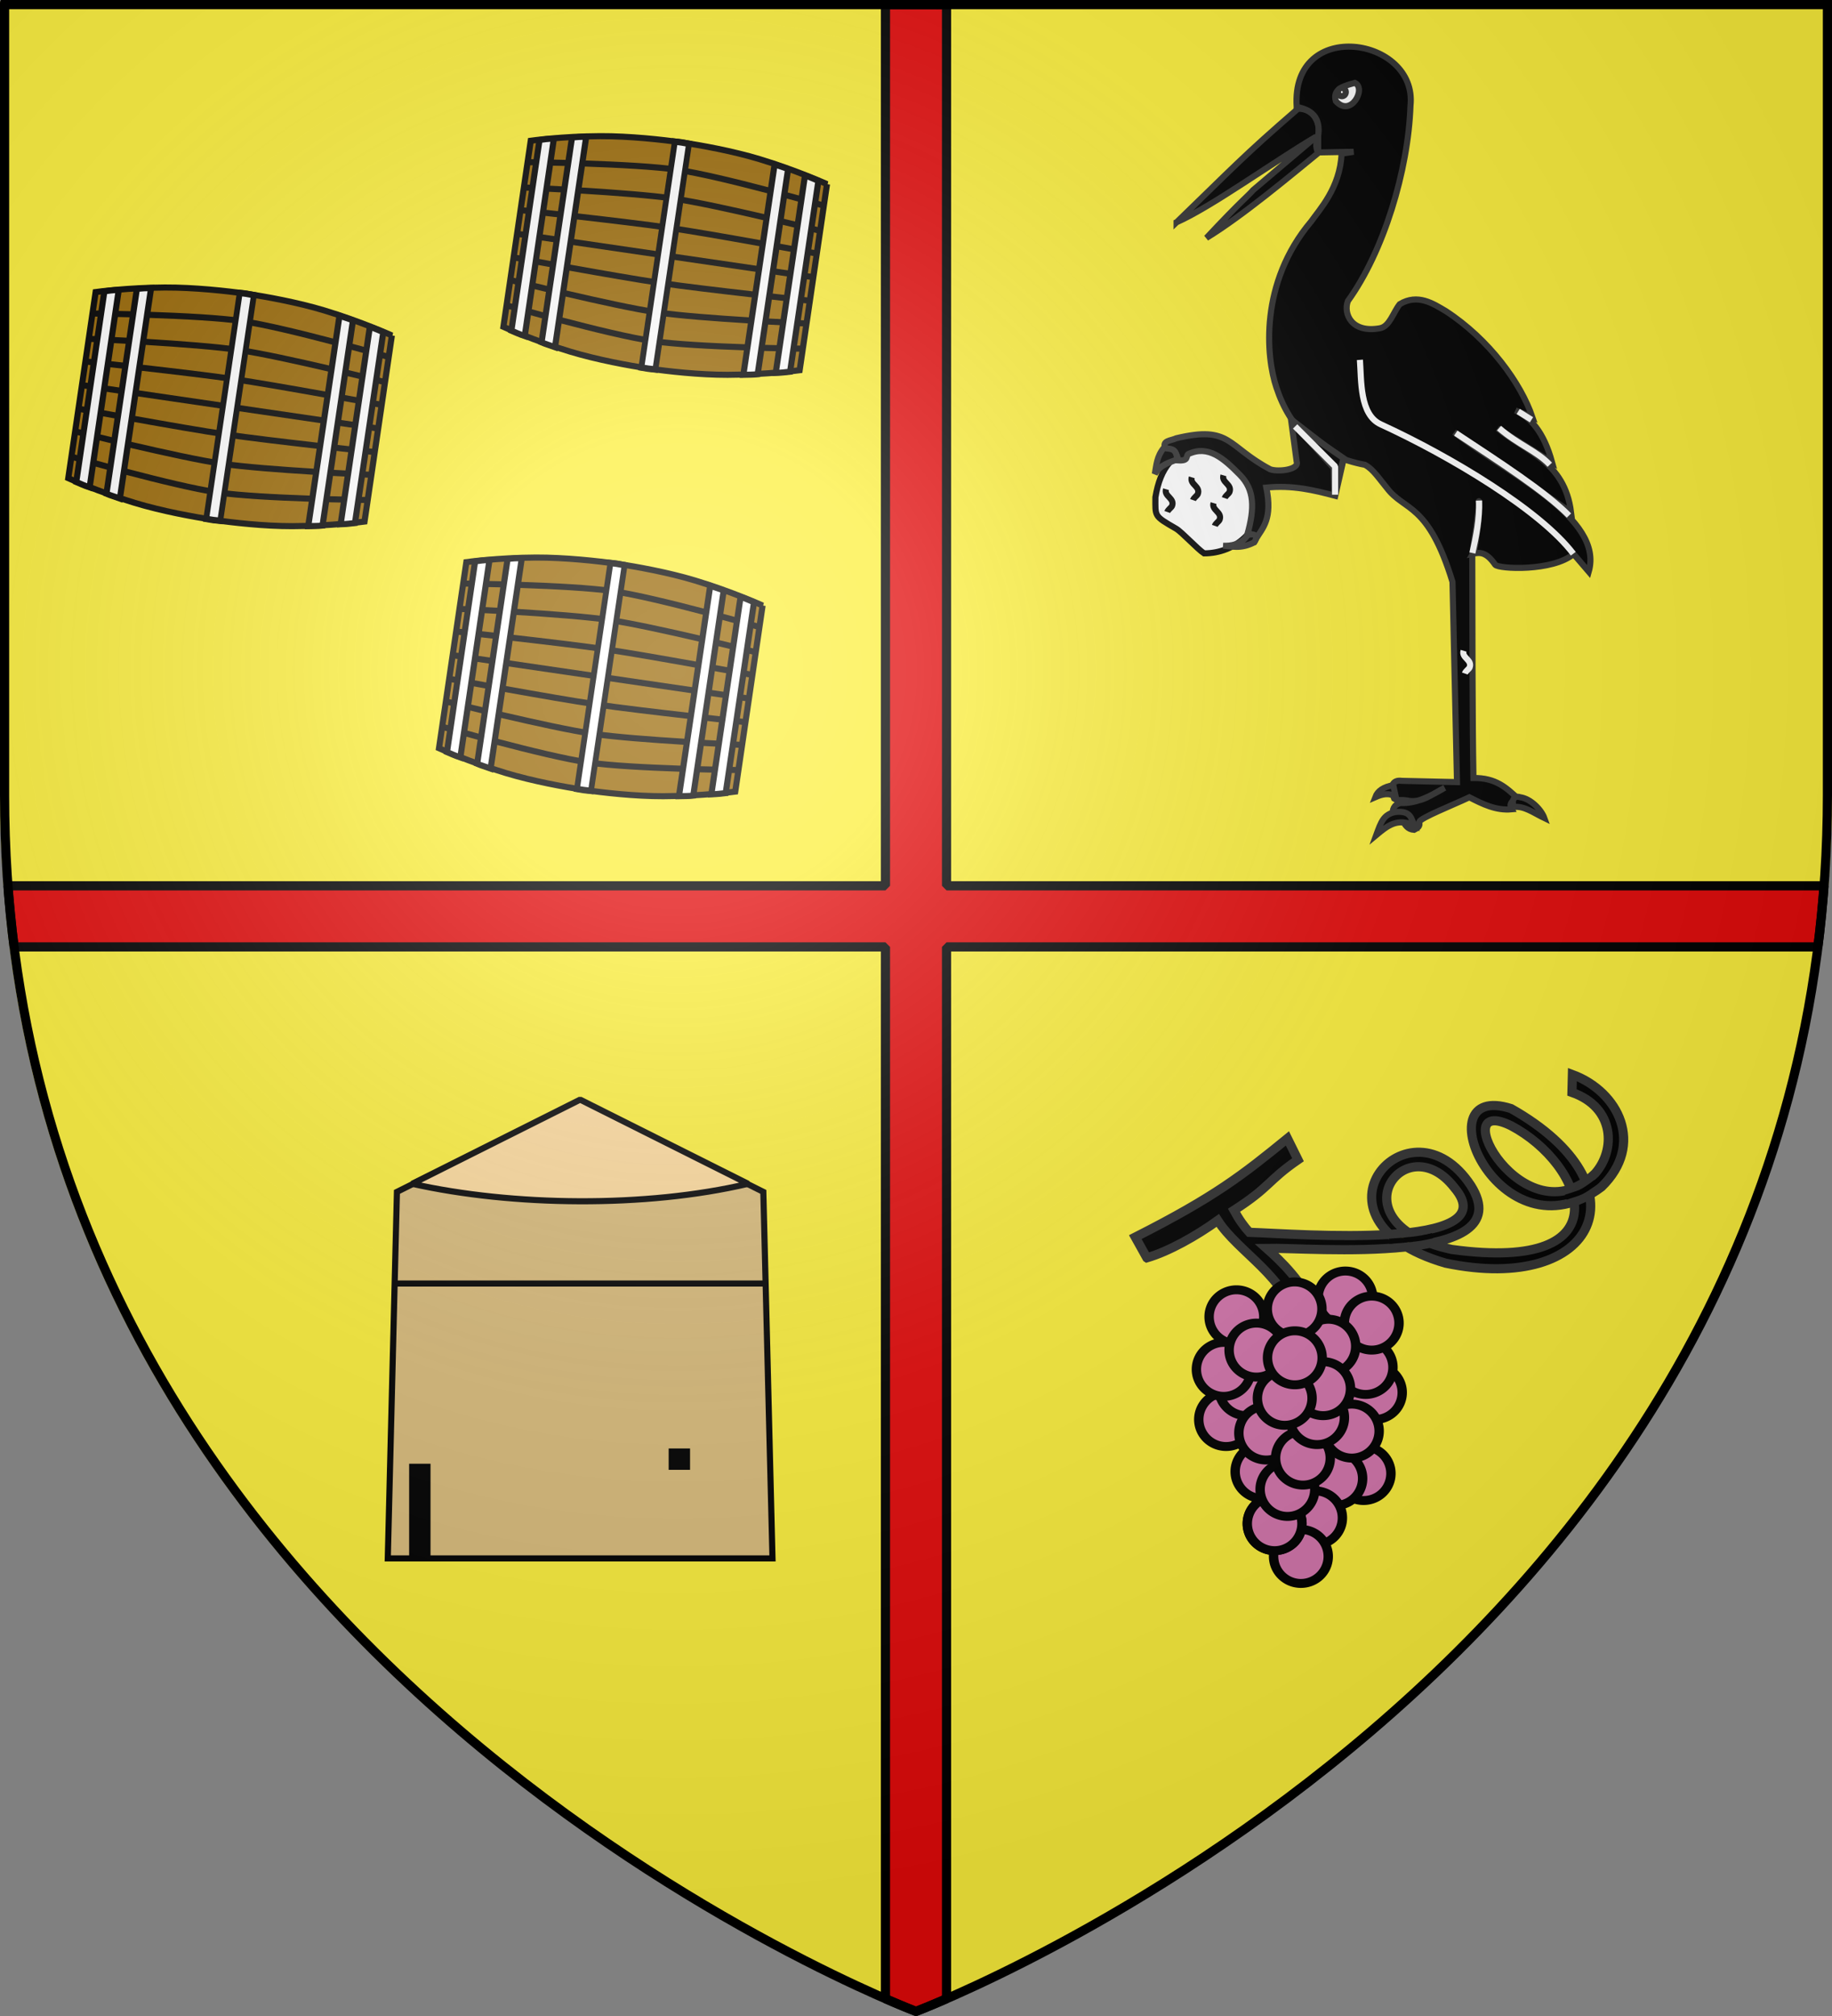 <?xml version="1.0" encoding="UTF-8" standalone="no"?>
<!-- Created with Inkscape (http://www.inkscape.org/) -->

<svg
   xmlns:dc="http://purl.org/dc/elements/1.1/"
   xmlns:cc="http://creativecommons.org/ns#"
   xmlns:rdf="http://www.w3.org/1999/02/22-rdf-syntax-ns#"
   xmlns:svg="http://www.w3.org/2000/svg"
   xmlns="http://www.w3.org/2000/svg"
   xmlns:xlink="http://www.w3.org/1999/xlink"
   xmlns:sodipodi="http://sodipodi.sourceforge.net/DTD/sodipodi-0.dtd"
   xmlns:inkscape="http://www.inkscape.org/namespaces/inkscape"
   width="600"
   height="660"
   id="svg5406"
   version="1.1"
   inkscape:version="0.48.1 "
   sodipodi:docname="Blason ville fr Saint-Paul (Gironde).svg">
  <rect width="100%" height="100%" fill="#808080" stroke="none"/>
  <defs
     id="defs5408">
    <linearGradient
       id="linearGradient2893">
      <stop
         style="stop-color: white; stop-opacity: 0.314;"
         offset="0"
         id="stop2895" />
      <stop
         id="stop2897"
         offset="0.19"
         style="stop-color: white; stop-opacity: 0.251;" />
      <stop
         style="stop-color: rgb(107, 107, 107); stop-opacity: 0.125;"
         offset="0.6"
         id="stop2901" />
      <stop
         style="stop-color: black; stop-opacity: 0.125;"
         offset="1"
         id="stop2899" />
    </linearGradient>
    <radialGradient
       r="300"
       fy="226.331"
       fx="221.445"
       cy="226.331"
       cx="221.445"
       gradientTransform="matrix(1.353,0,0,1.349,-77.629,306.615)"
       gradientUnits="userSpaceOnUse"
       id="radialGradient5461"
       xlink:href="#linearGradient2893"
       inkscape:collect="always" />
  </defs>
  <sodipodi:namedview
     id="base"
     pagecolor="#ffffff"
     bordercolor="#666666"
     borderopacity="1.0"
     inkscape:pageopacity="0.0"
     inkscape:pageshadow="2"
     inkscape:zoom="1.2969697"
     inkscape:cx="300"
     inkscape:cy="330"
     inkscape:document-units="px"
     inkscape:current-layer="layer2"
     showgrid="false"
     fit-margin-top="0"
     fit-margin-left="0"
     fit-margin-right="0"
     fit-margin-bottom="0"
     inkscape:window-width="1920"
     inkscape:window-height="1058"
     inkscape:window-x="-8"
     inkscape:window-y="-8"
     inkscape:window-maximized="1"
     showguides="true"
     inkscape:guide-bbox="true">
    <inkscape:grid
       type="xygrid"
       id="grid3008" />
  </sodipodi:namedview>
  <g
     inkscape:label="Fond écu"
     inkscape:groupmode="layer"
     id="layer1"
     transform="translate(0,-392.362)"
     sodipodi:insensitive="true">
    <g
       id="g3842">
      <path
         inkscape:connector-curvature="0"
         id="path3161"
         d="M 0,392.862 0,651.556 c 0,13.489 0.672,26.583 1.947,39.306 l 298.053,0 0,-298 -300,0 z"
         style="fill:#fcef3c;fill-opacity:1;fill-rule:evenodd;stroke:none;display:inline" />
      <path
         inkscape:connector-curvature="0"
         id="path5127"
         d="m 300,690.862 0,360 c 0,0 270.474,-102.383 296,-360 l -296,0 z"
         style="fill:#fcef3c;fill-opacity:1;fill-rule:evenodd;stroke:none;display:inline" />
      <path
         inkscape:connector-curvature="0"
         id="path6098"
         d="m 300,692.362 0,360 c 0,0 -272.302,-102.383 -298,-360 l 298,0 z"
         style="fill:#fcef3c;fill-opacity:1;fill-rule:evenodd;stroke:none;display:inline" />
      <path
         inkscape:connector-curvature="0"
         id="path6100"
         d="m 600,392.862 0,258.694 c 0,13.489 -0.672,26.583 -1.947,39.306 l -298.053,0 0,-298 300,0 z"
         style="fill:#fcef3c;fill-opacity:1;fill-rule:evenodd;stroke:none;display:inline" />
      <path
         id="path3821"
         transform="translate(0,392.362)"
         d="M 290,1.5 290,290 2.625,290 c 0.504,6.768 1.165,13.441 2,20 l 285.375,0 0,344.344 c 6.304,2.743 10,4.156 10,4.156 0,0 3.696,-1.413 10,-4.156 L 310,310 l 285.375,0 c 0.835,-6.559 1.496,-13.232 2,-20 L 310,290 310,1.5 l -20,0 z"
         style="color:#000000;fill:#e20909;fill-opacity:1;fill-rule:nonzero;stroke:#000000;stroke-width:3;stroke-linecap:butt;stroke-linejoin:bevel;stroke-miterlimit:4;stroke-opacity:1;stroke-dasharray:none;stroke-dashoffset:0;marker:none;visibility:visible;display:inline;overflow:visible;enable-background:accumulate"
         inkscape:connector-curvature="0" />
    </g>
  </g>
  <g
     inkscape:groupmode="layer"
     id="layer2"
     inkscape:label="Meubles"
     transform="translate(0,-392.362)"
     sodipodi:insensitive="true">
    <g
       style="fill:none"
       id="g6005"
       transform="matrix(-0.459,0.042,-0.006,-0.457,297.746,982.374)">
      <g
         id="g4973" />
    </g>
    <g
       id="g5808">
      <g
         id="g4045">
        <path
           style="color:#000000;fill:#000000;fill-opacity:1;fill-rule:evenodd;stroke:#313131;stroke-width:2;stroke-linecap:butt;stroke-linejoin:miter;stroke-miterlimit:4;stroke-opacity:1;stroke-dasharray:none;stroke-dashoffset:0;marker:none;visibility:visible;display:inline;overflow:visible"
           d="m 385.34,465.134 c 18.024,-17.399 21.748,-21.646 39.753,-37.165 5.946,-0.14 7.562,5.962 6.625,9.11 -1.012,2.469 -0.625,4.005 0,5.383 -8.997,7.316 -24.609,20.468 -36.589,27.784 11.568,-12.359 13.716,-13.781 15.261,-15.635 l 20.707,-17.532 c -14.539,8.602 -34.148,22.897 -45.757,28.055 z"
           id="path1906"
           sodipodi:nodetypes="cccccccc"
           inkscape:connector-curvature="0" />
        <path
           style="color:#000000;fill:#000000;fill-opacity:1;fill-rule:evenodd;stroke:#313131;stroke-width:2;stroke-linecap:butt;stroke-linejoin:miter;stroke-miterlimit:4;stroke-opacity:1;stroke-dasharray:none;stroke-dashoffset:0;marker:none;visibility:visible;display:inline;overflow:visible"
           d="m 424.679,427.349 c -1.935,-29.401 39.639,-22.885 37.268,-0.414 -0.744,21.401 -8.833,47.829 -20.497,63.977 -1.546,4.103 1.127,10.644 10.559,8.903 3.138,-0.625 4.293,-5.217 6.418,-7.868 5.906,-3.579 11.03,-0.144 15.114,2.277 14.139,9.223 24.502,23.414 28.365,34.784 l -5.59,-2.277 c 4.954,2.33 9.254,6.948 12.009,16.978 l -17.806,-11.077 c 9.171,7.646 21.908,10.708 24.017,27.433 L 476.277,533.86 c 17.407,13.599 49.167,27.932 44.056,45.667 l -4.969,-5.797 c -6.811,5.801 -24.543,4.925 -25.674,3.52 -3.002,-4.433 -5.269,-4.031 -7.195,-3.623 0.823,-1.275 2.755,-18.951 1.716,-17.043 0.588,1.06 -2.016,17.057 -2.027,17.509 0.056,22.673 0.033,53.781 0.39,72.97 7.388,-0.069 10.755,3.193 14.597,6.729 -1.685,0.397 -3.151,1.56 -2.07,3.52 -5.161,0.48 -9.52,-1.717 -13.872,-3.934 -5.59,2.623 -15.947,6.71 -16.46,8.075 0.5,1.406 -0.508,2.006 -1.656,2.588 -4.363,-0.349 -3.16,-6.033 -6.936,-4.659 -0.261,-1.985 0.269,-3.531 2.485,-4.141 5.186,0.297 9.847,-2.294 14.493,-4.969 -4.001,1.94 -7.659,5.251 -12.423,4.141 -2.541,-0.369 -2.77,0.268 -4.141,-0.621 -1.923,-5.078 0.349,-6.113 2.485,-5.797 l 18.107,0.414 -1.477,-65.568 c -7.991,-26.037 -15.685,-23.074 -21.42,-30.643 -2.576,-3.074 -4.549,-6.244 -7.247,-7.661 -15.465,-2.907 -24.557,-11.868 -28.986,-25.259 -3.401,-9.985 -5.697,-34.222 11.387,-54.453 2.59,-3.724 9.477,-10.967 9.938,-22.154 l 3.934,-0.621 -11.595,0.207 0,-5.383 c 0.885,-6.406 -2.44,-8.602 -7.04,-9.524 z"
           id="path2795"
           sodipodi:nodetypes="ccccccccccccccccccccccccccccccccccccccccc"
           inkscape:connector-curvature="0" />
        <path
           sodipodi:nodetypes="ccsccc"
           inkscape:connector-curvature="0"
           id="path2803"
           d="m 412.877,556.441 c 0,9.434 -8.296,17.081 -18.531,17.081 -2.076,-1.323 -7.314,-7.023 -9.178,-8.098 -7.323,-4.224 -6.759,-3.895 -6.759,-10.281 1.593,-9.434 5.717,-15.784 15.936,-15.784 10.234,0 18.531,7.648 18.531,17.081 z"
           style="fill:#ffffff;fill-opacity:1;stroke:#000000;stroke-width:2;stroke-linecap:round;stroke-miterlimit:4;stroke-opacity:1;stroke-dasharray:none" />
        <path
           style="color:#000000;fill:#000000;fill-opacity:1;fill-rule:evenodd;stroke:#313131;stroke-width:2;stroke-linecap:butt;stroke-linejoin:miter;stroke-miterlimit:4;stroke-opacity:1;stroke-dasharray:none;stroke-dashoffset:0;marker:none;visibility:visible;display:inline;overflow:visible"
           d="m 422.815,529.629 1.863,13.872 c 0.909,2.648 -6.116,3.455 -8.696,2.485 -14.246,-7.558 -12.795,-14.432 -30.746,-10.145 -1.679,0.809 -4.87,0.737 -3.52,3.313 2.729,0.412 3.892,1.868 4.141,3.934 3.602,0.218 2.403,-1.31 3.313,-2.07 6.537,-3.073 11.52,1.348 16.905,6.799 4.825,4.885 4.85,10.935 2.454,19.495 1.676,-0.617 2.065,0.699 2.692,1.656 2.411,-3.911 5.601,-6.724 3.52,-16.978 8.578,-0.861 15.615,0.845 22.568,2.692 L 440,542.88 422.815,529.629 z"
           id="path2799"
           sodipodi:nodetypes="cccccccscccccc"
           inkscape:connector-curvature="0" />
        <path
           style="color:#000000;fill:#000000;fill-opacity:1;fill-rule:evenodd;stroke:#313131;stroke-width:2;stroke-linecap:butt;stroke-linejoin:miter;stroke-miterlimit:4;stroke-opacity:1;stroke-dasharray:none;stroke-dashoffset:0;marker:none;visibility:visible;display:inline;overflow:visible"
           d="m 423.643,531.078 13.147,14.493 0.311,8.799 L 440,542.362 423.643,531.078 z"
           id="path3702"
           inkscape:connector-curvature="0" />
        <path
           style="color:#000000;fill:#000000;fill-opacity:1;fill-rule:evenodd;stroke:#313131;stroke-width:2;stroke-linecap:butt;stroke-linejoin:miter;stroke-miterlimit:4;stroke-opacity:1;stroke-dasharray:none;stroke-dashoffset:0;marker:none;visibility:visible;display:inline;overflow:visible"
           d="m 456.308,649.415 c -3.025,0.518 -5.084,1.76 -5.901,3.934 2.243,-0.973 4.486,-1.586 6.729,-0.104 z"
           id="path3706"
           sodipodi:nodetypes="cccc"
           inkscape:connector-curvature="0" />
        <path
           style="color:#000000;fill:#000000;fill-opacity:1;fill-rule:evenodd;stroke:#313131;stroke-width:2;stroke-linecap:butt;stroke-linejoin:miter;stroke-miterlimit:4;stroke-opacity:1;stroke-dasharray:none;stroke-dashoffset:0;marker:none;visibility:visible;display:inline;overflow:visible"
           d="m 456.929,658.215 c -3.765,0.79 -4.582,3.079 -6.211,7.557 3.656,-3.035 6.828,-5.71 12.423,-3.209 -0.915,-2.244 -1.07,-4.927 -6.211,-4.348 z"
           id="path3708"
           sodipodi:nodetypes="cccc"
           inkscape:connector-curvature="0" />
        <path
           style="color:#000000;fill:#000000;fill-opacity:1;fill-rule:evenodd;stroke:#313131;stroke-width:2;stroke-linecap:butt;stroke-linejoin:miter;stroke-miterlimit:4;stroke-opacity:1;stroke-dasharray:none;stroke-dashoffset:0;marker:none;visibility:visible;display:inline;overflow:visible"
           d="m 495.854,656.558 c 3.313,-0.448 6.625,2.034 9.938,3.623 -0.988,-2.772 -4.504,-6.379 -7.971,-6.832 -1.79,-0.63 -2.999,0.912 -1.967,3.209 z"
           id="path3710"
           sodipodi:nodetypes="cccc"
           inkscape:connector-curvature="0" />
        <path
           style="color:#000000;fill:#000000;fill-opacity:1;fill-rule:evenodd;stroke:#313131;stroke-width:2;stroke-linecap:butt;stroke-linejoin:miter;stroke-miterlimit:4;stroke-opacity:1;stroke-dasharray:none;stroke-dashoffset:0;marker:none;visibility:visible;display:inline;overflow:visible"
           d="m 408.529,567.622 c -1.911,3.042 -5.514,3.521 -7.971,3.416 2.855,0.139 5.763,1.173 10.249,-1.139 1.768,-2.693 -0.887,-2.942 -2.277,-2.277 z"
           id="path3712"
           sodipodi:nodetypes="cccc"
           inkscape:connector-curvature="0" />
        <path
           style="color:#000000;fill:#000000;fill-opacity:1;fill-rule:evenodd;stroke:#313131;stroke-width:2;stroke-linecap:butt;stroke-linejoin:miter;stroke-miterlimit:4;stroke-opacity:1;stroke-dasharray:none;stroke-dashoffset:0;marker:none;visibility:visible;display:inline;overflow:visible"
           d="m 381.199,538.946 c -2.379,2.855 -2.458,5.709 -2.984,8.564 2.164,-3.26 4.8,-3.683 7.332,-4.734 -0.271,-4.223 -2.642,-3.196 -4.348,-3.83 z"
           id="path3714"
           sodipodi:nodetypes="cccc"
           inkscape:connector-curvature="0" />
        <path
           style="color:#000000;fill:#ffffff;fill-opacity:1;fill-rule:evenodd;stroke:#313131;stroke-width:2;stroke-linecap:butt;stroke-linejoin:miter;stroke-miterlimit:4;stroke-opacity:1;stroke-dasharray:none;stroke-dashoffset:0;marker:none;visibility:visible;display:inline;overflow:visible"
           d="m 437.515,425.485 c -1.321,-4.262 3.271,-5.123 6.211,-6.004 3.888,1.727 -1.289,11.471 -6.211,6.004 z"
           id="path2797"
           sodipodi:nodetypes="ccc"
           inkscape:connector-curvature="0" />
        <path
           sodipodi:type="arc"
           style="fill:#ffffff;fill-opacity:1;stroke:#313131;stroke-width:6.9;stroke-linecap:round;stroke-miterlimit:4;stroke-opacity:1;stroke-dasharray:none"
           id="path2805"
           sodipodi:cx="315.17856"
           sodipodi:cy="214.50504"
           sodipodi:rx="4.4642859"
           sodipodi:ry="4.6428571"
           d="m 319.643,214.505 a 4.464,4.643 0 1 1 -8.929,0 4.464,4.643 0 1 1 8.929,0 z"
           transform="matrix(0.29,0,0,0.29,348.072,360.306)" />
        <path
           style="color:#000000;fill:none;stroke:#ffffff;stroke-width:2;stroke-linecap:butt;stroke-linejoin:miter;stroke-miterlimit:4;stroke-opacity:0.999;stroke-dasharray:none;stroke-dashoffset:0;marker:none;visibility:visible;display:inline;overflow:visible"
           d="m 445.383,510.167 c 0.517,6.808 -0.126,17.924 6.832,21.119 22.833,10.481 52.3,28.167 63.052,42.351"
           id="path3704"
           sodipodi:nodetypes="csc"
           inkscape:connector-curvature="0" />
        <path
           style="color:#000000;fill:none;stroke:#ffffff;stroke-width:2;stroke-linecap:butt;stroke-linejoin:miter;stroke-miterlimit:4;stroke-opacity:0.999;stroke-dasharray:none;stroke-dashoffset:0;marker:none;visibility:visible;display:inline;overflow:visible"
           d="m 479.339,605.407 c -0.719,2.372 2.95,2.926 1.967,5.487 -0.311,0.623 -1.267,1.139 -1.553,1.967"
           id="path3700"
           sodipodi:nodetypes="csc"
           inkscape:connector-curvature="0" />
        <path
           inkscape:connector-curvature="0"
           sodipodi:nodetypes="csc"
           id="path3700-1"
           d="m 390.314,548.632 c -0.719,2.372 2.95,2.926 1.967,5.487 -0.311,0.623 -1.267,1.139 -1.553,1.967"
           style="color:#000000;fill:none;stroke:#000000;stroke-width:2;stroke-linecap:butt;stroke-linejoin:miter;stroke-miterlimit:4;stroke-opacity:1;stroke-dasharray:none;stroke-dashoffset:0;marker:none;visibility:visible;display:inline;overflow:visible" />
        <path
           inkscape:connector-curvature="0"
           sodipodi:nodetypes="csc"
           id="path3700-7"
           d="m 400.691,547.983 c -0.719,2.372 2.95,2.926 1.967,5.487 -0.311,0.623 -1.267,1.139 -1.553,1.967"
           style="color:#000000;fill:none;stroke:#000000;stroke-width:2;stroke-linecap:butt;stroke-linejoin:miter;stroke-miterlimit:4;stroke-opacity:1;stroke-dasharray:none;stroke-dashoffset:0;marker:none;visibility:visible;display:inline;overflow:visible" />
        <path
           inkscape:connector-curvature="0"
           sodipodi:nodetypes="csc"
           id="path3700-4"
           d="m 397.448,557.063 c -0.719,2.372 2.95,2.926 1.967,5.487 -0.311,0.623 -1.267,1.139 -1.553,1.967"
           style="color:#000000;fill:none;stroke:#000000;stroke-width:2;stroke-linecap:butt;stroke-linejoin:miter;stroke-miterlimit:4;stroke-opacity:1;stroke-dasharray:none;stroke-dashoffset:0;marker:none;visibility:visible;display:inline;overflow:visible" />
        <path
           inkscape:connector-curvature="0"
           sodipodi:nodetypes="csc"
           id="path3700-0"
           d="m 381.883,552.523 c -0.719,2.372 2.95,2.926 1.967,5.487 -0.311,0.623 -1.267,1.139 -1.553,1.967"
           style="color:#000000;fill:none;stroke:#000000;stroke-width:2;stroke-linecap:butt;stroke-linejoin:miter;stroke-miterlimit:4;stroke-opacity:1;stroke-dasharray:none;stroke-dashoffset:0;marker:none;visibility:visible;display:inline;overflow:visible" />
        <path
           style="color:#000000;fill:none;stroke:#ffffff;stroke-width:2;stroke-linecap:butt;stroke-linejoin:bevel;stroke-miterlimit:4;stroke-opacity:0.999;stroke-dasharray:none;stroke-dashoffset:0;marker:none;visibility:visible;display:inline;overflow:visible;enable-background:accumulate"
           d="m 476.777,141.788 c 14.202,9.405 29.174,18.982 37.074,26.987"
           id="path4002"
           inkscape:connector-curvature="0"
           transform="translate(0,392.362)"
           sodipodi:nodetypes="cc" />
        <path
           style="color:#000000;fill:none;stroke:#ffffff;stroke-width:2;stroke-linecap:butt;stroke-linejoin:bevel;stroke-miterlimit:4;stroke-opacity:0.999;stroke-dasharray:none;stroke-dashoffset:0;marker:none;visibility:visible;display:inline;overflow:visible;enable-background:accumulate"
           d="m 490.952,140.153 c 6.458,5.585 12.278,7.4 16.629,11.994"
           id="path4004"
           inkscape:connector-curvature="0"
           transform="translate(0,392.362)"
           sodipodi:nodetypes="cc" />
        <path
           style="color:#000000;fill:none;stroke:#ffffff;stroke-width:2;stroke-linecap:butt;stroke-linejoin:bevel;stroke-miterlimit:4;stroke-opacity:0.999;stroke-dasharray:none;stroke-dashoffset:0;marker:none;visibility:visible;display:inline;overflow:visible;enable-background:accumulate"
           d="m 497.222,134.701 4.362,2.726"
           id="path4006"
           inkscape:connector-curvature="0"
           transform="translate(0,392.362)"
           sodipodi:nodetypes="cc" />
        <path
           style="color:#000000;fill:none;stroke:#ffffff;stroke-width:2;stroke-linecap:butt;stroke-linejoin:bevel;stroke-miterlimit:4;stroke-opacity:0.999;stroke-dasharray:none;stroke-dashoffset:0;marker:none;visibility:visible;display:inline;overflow:visible;enable-background:accumulate"
           d="m 484.409,163.869 c 0.2,6.188 -0.956,11.698 -2.181,17.174"
           id="path4008"
           inkscape:connector-curvature="0"
           transform="translate(0,392.362)"
           sodipodi:nodetypes="cc" />
        <path
           style="color:#000000;fill:none;stroke:#ffffff;stroke-width:2;stroke-linecap:butt;stroke-linejoin:bevel;stroke-miterlimit:4;stroke-opacity:1;stroke-dasharray:none;stroke-dashoffset:0;marker:none;visibility:visible;display:inline;overflow:visible;enable-background:accumulate"
           d="m 424.165,139.607 13.085,13.085 0,9.268"
           id="path4010"
           inkscape:connector-curvature="0"
           transform="translate(0,392.362)"
           sodipodi:nodetypes="ccc" />
      </g>
      <g
         id="g4500">
        <g
           id="g4414">
          <g
             transform="matrix(0.519,0.076,-0.076,0.517,58.643,233.218)"
             id="g4234">
            <path
               id="rect2897"
               style="fill:#986601;stroke:#000000;stroke-width:3.821;stroke-miterlimit:4;stroke-dasharray:none"
               d="m 206.043,489.966 0,117.848 c 0,0 -20.233,5.82 -44.08,9.385 -17.436,2.607 -37.549,3.263 -49.393,3.263 -12.014,0 -32.49,-0.722 -50.144,-3.375 -23.552,-3.541 -43.329,-9.273 -43.329,-9.273 l 0,-117.848 c 0,0 19.251,-5.631 42.456,-9.141 17.902,-2.708 38.804,-3.507 51.016,-3.507 11.866,0 32.028,0.665 49.494,3.278 23.808,3.562 43.979,9.37 43.979,9.37 z"
               sodipodi:nodetypes="ccsssccsssc"
               inkscape:connector-curvature="0" />
            <path
               inkscape:connector-curvature="0"
               style="fill:none;stroke:#000000;stroke-width:3.821;stroke-miterlimit:4;stroke-dasharray:none"
               d="m 206.043,548.891 -186.177,0"
               id="path3670" />
            <path
               inkscape:connector-curvature="0"
               style="fill:none;stroke:#000000;stroke-width:3.821;stroke-miterlimit:4;stroke-dasharray:none"
               d="m 205.467,594.227 c 0,0 -65.162,8.854 -93.089,8.854 -27.927,0 -93.089,-8.854 -93.089,-8.854"
               id="path3672" />
            <path
               inkscape:connector-curvature="0"
               style="fill:none;stroke:#000000;stroke-width:3.821;stroke-miterlimit:4;stroke-dasharray:none"
               d="m 205.851,578.232 c 0,0 -65.162,6.659 -93.089,6.659 -27.927,0 -93.089,-6.659 -93.089,-6.659"
               id="path3674"
               sodipodi:nodetypes="csc" />
            <path
               inkscape:connector-curvature="0"
               style="fill:none;stroke:#000000;stroke-width:3.821;stroke-miterlimit:4;stroke-dasharray:none"
               d="m 205.467,563.837 c 0,0 -65.162,2.53 -93.089,2.53 -27.927,0 -93.089,-2.53 -93.089,-2.53"
               id="path3676" />
            <path
               inkscape:connector-curvature="0"
               d="m 205.467,503.517 c 0,0 -65.162,-8.854 -93.089,-8.854 -27.927,0 -93.089,8.854 -93.089,8.854"
               id="path2530"
               style="fill:none;stroke:#000000;stroke-width:3.821;stroke-miterlimit:4;stroke-dasharray:none" />
            <path
               inkscape:connector-curvature="0"
               d="m 205.851,519.512 c 0,0 -65.162,-6.659 -93.089,-6.659 -27.927,0 -93.089,6.659 -93.089,6.659"
               id="path2532"
               style="fill:none;stroke:#000000;stroke-width:3.821;stroke-miterlimit:4;stroke-dasharray:none"
               sodipodi:nodetypes="csc" />
            <path
               inkscape:connector-curvature="0"
               d="m 205.467,533.907 c 0,0 -65.162,-2.53 -93.089,-2.53 -27.927,0 -93.089,2.53 -93.089,2.53"
               id="path2534"
               style="fill:none;stroke:#000000;stroke-width:3.821;stroke-miterlimit:4;stroke-dasharray:none" />
          </g>
          <g
             style="fill:#ffffff;stroke:#000000;stroke-width:5.738;stroke-miterlimit:4;stroke-dasharray:none"
             transform="matrix(-0.054,0.364,0.327,0.048,-117.812,356.707)"
             id="use2284">
            <g
               style="fill:#ffffff;stroke-width:5.738"
               id="g4221">
              <path
                 transform="matrix(0,1.587,1.421,0,-401.921,474.137)"
                 inkscape:connector-curvature="0"
                 style="fill:#ffffff;stroke:#000000;stroke-width:3.821;stroke-miterlimit:4;stroke-dasharray:none"
                 id="use2023"
                 d="m 200.564,488.5 c -2.963,-0.75 -4.467,-1.27 -8.8,-2.16 l 0.033,125.018 c 3.674,-0.659 5.888,-1.305 8.753,-2.066 l 0.014,-120.793 z"
                 sodipodi:nodetypes="ccccc" />
              <path
                 transform="matrix(0,1.587,1.421,0,-401.921,474.137)"
                 inkscape:connector-curvature="0"
                 style="fill:#ffffff;stroke:#000000;stroke-width:3.821;stroke-miterlimit:4;stroke-dasharray:none"
                 id="rect3712"
                 d="m 180.763,483.995 c -2.879,-0.752 -4.904,-0.953 -8.767,-1.715 l -0.033,133.177 c 3.303,-0.564 5.852,-0.877 8.786,-1.645 l 0.014,-129.817 z"
                 sodipodi:nodetypes="ccccc" />
              <path
                 transform="matrix(0,1.587,1.421,0,-401.921,474.137)"
                 inkscape:connector-curvature="0"
                 d="m 24.544,488.551 c 2.214,-0.668 5.079,-1.517 8.753,-2.176 l 0.093,124.966 c -3.674,-0.659 -6.353,-1.491 -8.753,-2.112 l -0.093,-120.678 z"
                 id="path2514"
                 style="fill:#ffffff;stroke:#000000;stroke-width:3.821;stroke-miterlimit:4;stroke-dasharray:none"
                 sodipodi:nodetypes="ccccc" />
              <path
                 transform="matrix(0,1.587,1.421,0,-401.921,474.137)"
                 inkscape:connector-curvature="0"
                 d="m 44.391,484.053 c 2.747,-0.722 5.403,-1.219 8.707,-1.783 l 0,133.201 c -3.582,-0.75 -5.68,-0.929 -8.753,-1.744 l 0.047,-129.674 z"
                 id="path2516"
                 style="fill:#ffffff;stroke:#000000;stroke-width:3.821;stroke-miterlimit:4;stroke-dasharray:none"
                 sodipodi:nodetypes="ccccc" />
              <path
                 inkscape:connector-curvature="0"
                 style="fill:#ffffff;stroke:#000000;stroke-width:5.738;stroke-miterlimit:4;stroke-dasharray:none"
                 id="path2509"
                 d="m 276.269,645.999 c -0.261,4.761 -0.25,8.395 0.055,14.19 l 203.016,-0.148 c 0.236,-5.254 0.316,-8.376 0.146,-14.042 l -203.217,0 z"
                 sodipodi:nodetypes="ccccc" />
            </g>
          </g>
        </g>
        <g
           id="g4448">
          <g
             transform="matrix(0.519,0.076,-0.076,0.517,201.152,183.672)"
             id="g4234-7">
            <path
               id="rect2897-0"
               style="fill:#986601;stroke:#000000;stroke-width:3.821;stroke-miterlimit:4;stroke-dasharray:none"
               d="m 206.043,489.966 0,117.848 c 0,0 -20.233,5.82 -44.08,9.385 -17.436,2.607 -37.549,3.263 -49.393,3.263 -12.014,0 -32.49,-0.722 -50.144,-3.375 -23.552,-3.541 -43.329,-9.273 -43.329,-9.273 l 0,-117.848 c 0,0 19.251,-5.631 42.456,-9.141 17.902,-2.708 38.804,-3.507 51.016,-3.507 11.866,0 32.028,0.665 49.494,3.278 23.808,3.562 43.979,9.37 43.979,9.37 z"
               sodipodi:nodetypes="ccsssccsssc"
               inkscape:connector-curvature="0" />
            <path
               inkscape:connector-curvature="0"
               style="fill:none;stroke:#000000;stroke-width:3.821;stroke-miterlimit:4;stroke-dasharray:none"
               d="m 206.043,548.891 -186.177,0"
               id="path3670-7" />
            <path
               inkscape:connector-curvature="0"
               style="fill:none;stroke:#000000;stroke-width:3.821;stroke-miterlimit:4;stroke-dasharray:none"
               d="m 205.467,594.227 c 0,0 -65.162,8.854 -93.089,8.854 -27.927,0 -93.089,-8.854 -93.089,-8.854"
               id="path3672-5" />
            <path
               inkscape:connector-curvature="0"
               style="fill:none;stroke:#000000;stroke-width:3.821;stroke-miterlimit:4;stroke-dasharray:none"
               d="m 205.851,578.232 c 0,0 -65.162,6.659 -93.089,6.659 -27.927,0 -93.089,-6.659 -93.089,-6.659"
               id="path3674-2"
               sodipodi:nodetypes="csc" />
            <path
               inkscape:connector-curvature="0"
               style="fill:none;stroke:#000000;stroke-width:3.821;stroke-miterlimit:4;stroke-dasharray:none"
               d="m 205.467,563.837 c 0,0 -65.162,2.53 -93.089,2.53 -27.927,0 -93.089,-2.53 -93.089,-2.53"
               id="path3676-8" />
            <path
               inkscape:connector-curvature="0"
               d="m 205.467,503.517 c 0,0 -65.162,-8.854 -93.089,-8.854 -27.927,0 -93.089,8.854 -93.089,8.854"
               id="path2530-9"
               style="fill:none;stroke:#000000;stroke-width:3.821;stroke-miterlimit:4;stroke-dasharray:none" />
            <path
               inkscape:connector-curvature="0"
               d="m 205.851,519.512 c 0,0 -65.162,-6.659 -93.089,-6.659 -27.927,0 -93.089,6.659 -93.089,6.659"
               id="path2532-3"
               style="fill:none;stroke:#000000;stroke-width:3.821;stroke-miterlimit:4;stroke-dasharray:none"
               sodipodi:nodetypes="csc" />
            <path
               inkscape:connector-curvature="0"
               d="m 205.467,533.907 c 0,0 -65.162,-2.53 -93.089,-2.53 -27.927,0 -93.089,2.53 -93.089,2.53"
               id="path2534-0"
               style="fill:none;stroke:#000000;stroke-width:3.821;stroke-miterlimit:4;stroke-dasharray:none" />
          </g>
          <g
             style="fill:#ffffff;stroke:#000000;stroke-width:5.738;stroke-miterlimit:4;stroke-dasharray:none"
             transform="matrix(-0.054,0.364,0.327,0.048,24.697,307.161)"
             id="use2284-9">
            <g
               style="fill:#ffffff;stroke-width:5.738"
               id="g4221-9">
              <path
                 transform="matrix(0,1.587,1.421,0,-401.921,474.137)"
                 inkscape:connector-curvature="0"
                 style="fill:#ffffff;stroke:#000000;stroke-width:3.821;stroke-miterlimit:4;stroke-dasharray:none"
                 id="use2023-3"
                 d="m 200.564,488.5 c -2.963,-0.75 -4.467,-1.27 -8.8,-2.16 l 0.033,125.018 c 3.674,-0.659 5.888,-1.305 8.753,-2.066 l 0.014,-120.793 z"
                 sodipodi:nodetypes="ccccc" />
              <path
                 transform="matrix(0,1.587,1.421,0,-401.921,474.137)"
                 inkscape:connector-curvature="0"
                 style="fill:#ffffff;stroke:#000000;stroke-width:3.821;stroke-miterlimit:4;stroke-dasharray:none"
                 id="rect3712-6"
                 d="m 180.763,483.995 c -2.879,-0.752 -4.904,-0.953 -8.767,-1.715 l -0.033,133.177 c 3.303,-0.564 5.852,-0.877 8.786,-1.645 l 0.014,-129.817 z"
                 sodipodi:nodetypes="ccccc" />
              <path
                 transform="matrix(0,1.587,1.421,0,-401.921,474.137)"
                 inkscape:connector-curvature="0"
                 d="m 24.544,488.551 c 2.214,-0.668 5.079,-1.517 8.753,-2.176 l 0.093,124.966 c -3.674,-0.659 -6.353,-1.491 -8.753,-2.112 l -0.093,-120.678 z"
                 id="path2514-1"
                 style="fill:#ffffff;stroke:#000000;stroke-width:3.821;stroke-miterlimit:4;stroke-dasharray:none"
                 sodipodi:nodetypes="ccccc" />
              <path
                 transform="matrix(0,1.587,1.421,0,-401.921,474.137)"
                 inkscape:connector-curvature="0"
                 d="m 44.391,484.053 c 2.747,-0.722 5.403,-1.219 8.707,-1.783 l 0,133.201 c -3.582,-0.75 -5.68,-0.929 -8.753,-1.744 l 0.047,-129.674 z"
                 id="path2516-2"
                 style="fill:#ffffff;stroke:#000000;stroke-width:3.821;stroke-miterlimit:4;stroke-dasharray:none"
                 sodipodi:nodetypes="ccccc" />
              <path
                 inkscape:connector-curvature="0"
                 style="fill:#ffffff;stroke:#000000;stroke-width:5.738;stroke-miterlimit:4;stroke-dasharray:none"
                 id="path2509-5"
                 d="m 276.269,645.999 c -0.261,4.761 -0.25,8.395 0.055,14.19 l 203.016,-0.148 c 0.236,-5.254 0.316,-8.376 0.146,-14.042 l -203.217,0 z"
                 sodipodi:nodetypes="ccccc" />
            </g>
          </g>
        </g>
        <g
           id="g4482">
          <g
             transform="matrix(0.519,0.076,-0.076,0.517,180.059,321.627)"
             id="g4234-4">
            <path
               id="rect2897-6"
               style="fill:#986601;stroke:#000000;stroke-width:3.821;stroke-miterlimit:4;stroke-dasharray:none"
               d="m 206.043,489.966 0,117.848 c 0,0 -20.233,5.82 -44.08,9.385 -17.436,2.607 -37.549,3.263 -49.393,3.263 -12.014,0 -32.49,-0.722 -50.144,-3.375 -23.552,-3.541 -43.329,-9.273 -43.329,-9.273 l 0,-117.848 c 0,0 19.251,-5.631 42.456,-9.141 17.902,-2.708 38.804,-3.507 51.016,-3.507 11.866,0 32.028,0.665 49.494,3.278 23.808,3.562 43.979,9.37 43.979,9.37 z"
               sodipodi:nodetypes="ccsssccsssc"
               inkscape:connector-curvature="0" />
            <path
               inkscape:connector-curvature="0"
               style="fill:none;stroke:#000000;stroke-width:3.821;stroke-miterlimit:4;stroke-dasharray:none"
               d="m 206.043,548.891 -186.177,0"
               id="path3670-78" />
            <path
               inkscape:connector-curvature="0"
               style="fill:none;stroke:#000000;stroke-width:3.821;stroke-miterlimit:4;stroke-dasharray:none"
               d="m 205.467,594.227 c 0,0 -65.162,8.854 -93.089,8.854 -27.927,0 -93.089,-8.854 -93.089,-8.854"
               id="path3672-3" />
            <path
               inkscape:connector-curvature="0"
               style="fill:none;stroke:#000000;stroke-width:3.821;stroke-miterlimit:4;stroke-dasharray:none"
               d="m 205.851,578.232 c 0,0 -65.162,6.659 -93.089,6.659 -27.927,0 -93.089,-6.659 -93.089,-6.659"
               id="path3674-7"
               sodipodi:nodetypes="csc" />
            <path
               inkscape:connector-curvature="0"
               style="fill:none;stroke:#000000;stroke-width:3.821;stroke-miterlimit:4;stroke-dasharray:none"
               d="m 205.467,563.837 c 0,0 -65.162,2.53 -93.089,2.53 -27.927,0 -93.089,-2.53 -93.089,-2.53"
               id="path3676-2" />
            <path
               inkscape:connector-curvature="0"
               d="m 205.467,503.517 c 0,0 -65.162,-8.854 -93.089,-8.854 -27.927,0 -93.089,8.854 -93.089,8.854"
               id="path2530-5"
               style="fill:none;stroke:#000000;stroke-width:3.821;stroke-miterlimit:4;stroke-dasharray:none" />
            <path
               inkscape:connector-curvature="0"
               d="m 205.851,519.512 c 0,0 -65.162,-6.659 -93.089,-6.659 -27.927,0 -93.089,6.659 -93.089,6.659"
               id="path2532-2"
               style="fill:none;stroke:#000000;stroke-width:3.821;stroke-miterlimit:4;stroke-dasharray:none"
               sodipodi:nodetypes="csc" />
            <path
               inkscape:connector-curvature="0"
               d="m 205.467,533.907 c 0,0 -65.162,-2.53 -93.089,-2.53 -27.927,0 -93.089,2.53 -93.089,2.53"
               id="path2534-8"
               style="fill:none;stroke:#000000;stroke-width:3.821;stroke-miterlimit:4;stroke-dasharray:none" />
          </g>
          <g
             style="fill:#ffffff;stroke:#000000;stroke-width:5.738;stroke-miterlimit:4;stroke-dasharray:none"
             transform="matrix(-0.054,0.364,0.327,0.048,3.604,445.116)"
             id="use2284-2">
            <g
               style="fill:#ffffff;stroke-width:5.738"
               id="g4221-7">
              <path
                 transform="matrix(0,1.587,1.421,0,-401.921,474.137)"
                 inkscape:connector-curvature="0"
                 style="fill:#ffffff;stroke:#000000;stroke-width:3.821;stroke-miterlimit:4;stroke-dasharray:none"
                 id="use2023-32"
                 d="m 200.564,488.5 c -2.963,-0.75 -4.467,-1.27 -8.8,-2.16 l 0.033,125.018 c 3.674,-0.659 5.888,-1.305 8.753,-2.066 l 0.014,-120.793 z"
                 sodipodi:nodetypes="ccccc" />
              <path
                 transform="matrix(0,1.587,1.421,0,-401.921,474.137)"
                 inkscape:connector-curvature="0"
                 style="fill:#ffffff;stroke:#000000;stroke-width:3.821;stroke-miterlimit:4;stroke-dasharray:none"
                 id="rect3712-7"
                 d="m 180.763,483.995 c -2.879,-0.752 -4.904,-0.953 -8.767,-1.715 l -0.033,133.177 c 3.303,-0.564 5.852,-0.877 8.786,-1.645 l 0.014,-129.817 z"
                 sodipodi:nodetypes="ccccc" />
              <path
                 transform="matrix(0,1.587,1.421,0,-401.921,474.137)"
                 inkscape:connector-curvature="0"
                 d="m 24.544,488.551 c 2.214,-0.668 5.079,-1.517 8.753,-2.176 l 0.093,124.966 c -3.674,-0.659 -6.353,-1.491 -8.753,-2.112 l -0.093,-120.678 z"
                 id="path2514-6"
                 style="fill:#ffffff;stroke:#000000;stroke-width:3.821;stroke-miterlimit:4;stroke-dasharray:none"
                 sodipodi:nodetypes="ccccc" />
              <path
                 transform="matrix(0,1.587,1.421,0,-401.921,474.137)"
                 inkscape:connector-curvature="0"
                 d="m 44.391,484.053 c 2.747,-0.722 5.403,-1.219 8.707,-1.783 l 0,133.201 c -3.582,-0.75 -5.68,-0.929 -8.753,-1.744 l 0.047,-129.674 z"
                 id="path2516-3"
                 style="fill:#ffffff;stroke:#000000;stroke-width:3.821;stroke-miterlimit:4;stroke-dasharray:none"
                 sodipodi:nodetypes="ccccc" />
              <path
                 inkscape:connector-curvature="0"
                 style="fill:#ffffff;stroke:#000000;stroke-width:5.738;stroke-miterlimit:4;stroke-dasharray:none"
                 id="path2509-59"
                 d="m 276.269,645.999 c -0.261,4.761 -0.25,8.395 0.055,14.19 l 203.016,-0.148 c 0.236,-5.254 0.316,-8.376 0.146,-14.042 l -203.217,0 z"
                 sodipodi:nodetypes="ccccc" />
            </g>
          </g>
        </g>
      </g>
      <g
         transform="translate(15,0.2)"
         id="g4563">
        <path
           style="color:#000000;fill:#d9bb7a;fill-opacity:1;fill-rule:nonzero;stroke:#000000;stroke-width:2;stroke-linecap:butt;stroke-linejoin:miter;stroke-miterlimit:4;stroke-opacity:1;stroke-dasharray:none;stroke-dashoffset:0;marker:none;visibility:visible;display:inline;overflow:visible;enable-background:accumulate"
           d="m 112,510 126,0 -3,-120 -10,-5 -100,0 -10,5 z"
           id="path4553"
           inkscape:connector-curvature="0"
           transform="translate(0,392.362)"
           sodipodi:nodetypes="ccccccc" />
        <path
           style="color:#000000;fill:#ffffff;fill-opacity:1;fill-rule:nonzero;stroke:#000000;stroke-width:2;stroke-linecap:butt;stroke-linejoin:miter;stroke-miterlimit:4;stroke-opacity:1;stroke-dasharray:none;stroke-dashoffset:0;marker:none;visibility:visible;display:inline;overflow:visible;enable-background:accumulate"
           d="M 113.7,420 236,420"
           id="path4555"
           inkscape:connector-curvature="0"
           transform="translate(0,392.362)"
           sodipodi:nodetypes="cc" />
        <path
           style="color:#000000;fill:#000000;fill-opacity:1;fill-rule:nonzero;stroke:#000000;stroke-width:2;stroke-linecap:butt;stroke-linejoin:miter;stroke-miterlimit:4;stroke-opacity:1;stroke-dasharray:none;stroke-dashoffset:0;marker:none;visibility:visible;display:inline;overflow:visible;enable-background:accumulate"
           d="m 120,480 5,0 0,30 -5,0 z"
           id="path4557"
           inkscape:connector-curvature="0"
           transform="translate(0,392.362)" />
        <path
           style="color:#000000;fill:#000000;fill-opacity:1;fill-rule:nonzero;stroke:#000000;stroke-width:2;stroke-linecap:butt;stroke-linejoin:miter;stroke-miterlimit:4;stroke-opacity:1;stroke-dasharray:none;stroke-dashoffset:0;marker:none;visibility:visible;display:inline;overflow:visible;enable-background:accumulate"
           d="m 205,475 0,5 5,0 0,-5 z"
           id="path4559"
           inkscape:connector-curvature="0"
           transform="translate(0,392.362)" />
        <path
           style="color:#000000;fill:#fdd99b;fill-opacity:1;fill-rule:nonzero;stroke:#000000;stroke-width:2;stroke-linecap:butt;stroke-linejoin:bevel;stroke-miterlimit:4;stroke-opacity:1;stroke-dasharray:none;stroke-dashoffset:0;marker:none;visibility:visible;display:inline;overflow:visible;enable-background:accumulate"
           d="m 175,752.162 -55,27.55 c 32.85,7.348 76.423,7.915 110,0 z"
           id="path4561"
           inkscape:connector-curvature="0"
           sodipodi:nodetypes="cccc" />
      </g>
      <g
         transform="translate(0,3.367)"
         id="g5775">
        <path
           id="path10267-2"
           style="fill:#000000;fill-opacity:1;fill-rule:evenodd;stroke:#313131;stroke-width:3;stroke-linecap:butt;stroke-linejoin:miter;stroke-miterlimit:4;stroke-opacity:1;stroke-dasharray:none;display:inline"
           d="m 375.599,800.786 -3.781,-6.781 c 26.121,-13.218 35.203,-20.402 49.829,-32.308 l 3.453,6.976 c -10.009,6.909 -9.018,8.853 -20.96,16.543 1.684,3.112 3.374,5.416 5.02,7.216 16.047,0.499 84.92,6.159 67.147,-14.645 -16.198,-20.828 -40.031,11.846 -0.846,20.254 57.495,7.91 43.205,-27.98 19.453,-40.493 -22.408,-11.052 4.254,38.153 27.502,15.609 6.711,-7.561 6.605,-21.567 -7.584,-26.528 l 0.148,-5.855 c 15.185,5.596 23.759,23.001 9.533,36.794 -33.366,25.041 -59.286,-35.046 -29.624,-25.644 44.592,25.16 28.42,60.957 -21.463,50.602 -48.962,-14.276 -11.745,-55.903 8.31,-25.386 16.799,26.564 -52.25,20.24 -66.933,20.533 4.855,4.309 11.365,10.427 17.096,21.863 l -7.527,2.592 c -2.649,-14.915 -18.904,-23.152 -25.545,-33.575 -7.113,5.102 -15.974,10.102 -23.226,12.234 z"
           inkscape:connector-curvature="0"
           sodipodi:nodetypes="ccccccccccccccccccccc" />
        <path
           style="fill:none;stroke:#000000;stroke-width:1.7;stroke-linecap:butt;stroke-linejoin:miter;stroke-miterlimit:4;stroke-opacity:1;stroke-dasharray:none"
           d="m 454.938,795.372 c 5.538,-0.377 10.226,-0.762 14.231,-1.856"
           id="path5983"
           inkscape:connector-curvature="0"
           sodipodi:nodetypes="cc" />
        <path
           style="fill:none;stroke:#000000;stroke-width:1.7;stroke-linecap:butt;stroke-linejoin:miter;stroke-miterlimit:4;stroke-opacity:1;stroke-dasharray:none;display:inline"
           d="m 512.791,780.935 c 4.943,-1.612 4.801,-1.177 9.9,-4.95"
           id="path5983-4"
           inkscape:connector-curvature="0"
           sodipodi:nodetypes="cc" />
        <g
           id="g7061-3"
           transform="matrix(1.019,0,0,1.019,120.463,301.834)"
           style="fill:#d576ad;fill-opacity:1">
          <path
             transform="matrix(0.46,0,0,0.438,-39.782,278.485)"
             sodipodi:open="true"
             sodipodi:end="8.1662395"
             sodipodi:start="1.884771"
             d="m 783.942,599.635 a 19.092,19.799 0 1 1 0.031,0.011"
             sodipodi:ry="19.79899"
             sodipodi:rx="19.091883"
             sodipodi:cy="580.80402"
             sodipodi:cx="789.83826"
             id="path10249-0"
             style="fill:#d576ad;fill-opacity:1;fill-rule:evenodd;stroke:#000000;stroke-width:6.561;stroke-linecap:round;stroke-linejoin:miter;stroke-miterlimit:4;stroke-opacity:1;stroke-dasharray:none;stroke-dashoffset:0"
             sodipodi:type="arc" />
          <path
             transform="matrix(0.46,0,0,0.438,-42.762,270.43)"
             sodipodi:open="true"
             sodipodi:end="8.1662395"
             sodipodi:start="1.884771"
             d="m 783.942,599.635 a 19.092,19.799 0 1 1 0.031,0.011"
             sodipodi:ry="19.79899"
             sodipodi:rx="19.091883"
             sodipodi:cy="580.80402"
             sodipodi:cx="789.83826"
             id="path10251-1"
             style="fill:#d576ad;fill-opacity:1;fill-rule:evenodd;stroke:#000000;stroke-width:6.561;stroke-linecap:round;stroke-linejoin:miter;stroke-miterlimit:4;stroke-opacity:1;stroke-dasharray:none;stroke-dashoffset:0"
             sodipodi:type="arc" />
          <path
             transform="matrix(0.46,0,0,0.438,-59.66,254.94)"
             sodipodi:open="true"
             sodipodi:end="8.1662395"
             sodipodi:start="1.884771"
             d="m 783.942,599.635 a 19.092,19.799 0 1 1 0.031,0.011"
             sodipodi:ry="19.79899"
             sodipodi:rx="19.091883"
             sodipodi:cy="580.80402"
             sodipodi:cx="789.83826"
             id="path10253-5"
             style="fill:#d576ad;fill-opacity:1;fill-rule:evenodd;stroke:#000000;stroke-width:6.561;stroke-linecap:round;stroke-linejoin:miter;stroke-miterlimit:4;stroke-opacity:1;stroke-dasharray:none;stroke-dashoffset:0"
             sodipodi:type="arc" />
          <path
             transform="matrix(0.46,0,0,0.438,-84.283,254.156)"
             sodipodi:open="true"
             sodipodi:end="8.1662395"
             sodipodi:start="1.884771"
             d="m 783.942,599.635 a 19.092,19.799 0 1 1 0.031,0.011"
             sodipodi:ry="19.79899"
             sodipodi:rx="19.091883"
             sodipodi:cy="580.80402"
             sodipodi:cx="789.83826"
             id="path10255-6"
             style="fill:#d576ad;fill-opacity:1;fill-rule:evenodd;stroke:#000000;stroke-width:6.561;stroke-linecap:round;stroke-linejoin:miter;stroke-miterlimit:4;stroke-opacity:1;stroke-dasharray:none;stroke-dashoffset:0"
             sodipodi:type="arc" />
          <path
             transform="matrix(0.46,0,0,0.438,-49.261,248.125)"
             sodipodi:open="true"
             sodipodi:end="8.1662395"
             sodipodi:start="1.884771"
             d="m 783.942,599.635 a 19.092,19.799 0 1 1 0.031,0.011"
             sodipodi:ry="19.79899"
             sodipodi:rx="19.091883"
             sodipodi:cy="580.80402"
             sodipodi:cx="789.83826"
             id="path10257-5"
             style="fill:#d576ad;fill-opacity:1;fill-rule:evenodd;stroke:#000000;stroke-width:6.561;stroke-linecap:round;stroke-linejoin:miter;stroke-miterlimit:4;stroke-opacity:1;stroke-dasharray:none;stroke-dashoffset:0"
             sodipodi:type="arc" />
          <path
             transform="matrix(0.46,0,0,0.438,-40.812,256.18)"
             sodipodi:open="true"
             sodipodi:end="8.1662395"
             sodipodi:start="1.884771"
             d="m 783.942,599.635 a 19.092,19.799 0 1 1 0.031,0.011"
             sodipodi:ry="19.79899"
             sodipodi:rx="19.091883"
             sodipodi:cy="580.80402"
             sodipodi:cx="789.83826"
             id="path10259-3"
             style="fill:#d576ad;fill-opacity:1;fill-rule:evenodd;stroke:#000000;stroke-width:6.561;stroke-linecap:round;stroke-linejoin:miter;stroke-miterlimit:4;stroke-opacity:1;stroke-dasharray:none;stroke-dashoffset:0"
             sodipodi:type="arc" />
          <path
             transform="matrix(0.46,0,0,0.438,-87.607,287.159)"
             sodipodi:open="true"
             sodipodi:end="8.1662395"
             sodipodi:start="1.884771"
             d="m 783.942,599.635 a 19.092,19.799 0 1 1 0.031,0.011"
             sodipodi:ry="19.79899"
             sodipodi:rx="19.091883"
             sodipodi:cy="580.80402"
             sodipodi:cx="789.83826"
             id="path10261-3"
             style="fill:#d576ad;fill-opacity:1;fill-rule:evenodd;stroke:#000000;stroke-width:6.561;stroke-linecap:round;stroke-linejoin:miter;stroke-miterlimit:4;stroke-opacity:1;stroke-dasharray:none;stroke-dashoffset:0"
             sodipodi:type="arc" />
          <path
             transform="matrix(0.46,0,0,0.438,-81.108,277.245)"
             sodipodi:open="true"
             sodipodi:end="8.1662395"
             sodipodi:start="1.884771"
             d="m 783.942,599.635 a 19.092,19.799 0 1 1 0.031,0.011"
             sodipodi:ry="19.79899"
             sodipodi:rx="19.091883"
             sodipodi:cy="580.80402"
             sodipodi:cx="789.83826"
             id="path10263-3"
             style="fill:#d576ad;fill-opacity:1;fill-rule:evenodd;stroke:#000000;stroke-width:6.561;stroke-linecap:round;stroke-linejoin:miter;stroke-miterlimit:4;stroke-opacity:1;stroke-dasharray:none;stroke-dashoffset:0"
             sodipodi:type="arc" />
          <path
             transform="matrix(0.46,0,0,0.438,-88.368,271.05)"
             sodipodi:open="true"
             sodipodi:end="8.1662395"
             sodipodi:start="1.884771"
             d="m 783.942,599.635 a 19.092,19.799 0 1 1 0.031,0.011"
             sodipodi:ry="19.79899"
             sodipodi:rx="19.091883"
             sodipodi:cy="580.80402"
             sodipodi:cx="789.83826"
             id="path10265-71"
             style="fill:#d576ad;fill-opacity:1;fill-rule:evenodd;stroke:#000000;stroke-width:6.561;stroke-linecap:round;stroke-linejoin:miter;stroke-miterlimit:4;stroke-opacity:1;stroke-dasharray:none;stroke-dashoffset:0"
             sodipodi:type="arc" />
          <path
             transform="matrix(0.46,0,0,0.438,-54.73,263.615)"
             sodipodi:open="true"
             sodipodi:end="8.1662395"
             sodipodi:start="1.884771"
             d="m 783.942,599.635 a 19.092,19.799 0 1 1 0.031,0.011"
             sodipodi:ry="19.79899"
             sodipodi:rx="19.091883"
             sodipodi:cy="580.80402"
             sodipodi:cx="789.83826"
             id="path10269-3"
             style="fill:#d576ad;fill-opacity:1;fill-rule:evenodd;stroke:#000000;stroke-width:6.561;stroke-linecap:round;stroke-linejoin:miter;stroke-miterlimit:4;stroke-opacity:1;stroke-dasharray:none;stroke-dashoffset:0"
             sodipodi:type="arc" />
          <path
             transform="matrix(0.46,0,0,0.438,-77.858,264.854)"
             sodipodi:open="true"
             sodipodi:end="8.1662395"
             sodipodi:start="1.884771"
             d="m 783.942,599.635 a 19.092,19.799 0 1 1 0.031,0.011"
             sodipodi:ry="19.79899"
             sodipodi:rx="19.091883"
             sodipodi:cy="580.80402"
             sodipodi:cx="789.83826"
             id="path10271-13"
             style="fill:#d576ad;fill-opacity:1;fill-rule:evenodd;stroke:#000000;stroke-width:6.561;stroke-linecap:round;stroke-linejoin:miter;stroke-miterlimit:4;stroke-opacity:1;stroke-dasharray:none;stroke-dashoffset:0"
             sodipodi:type="arc" />
          <path
             transform="matrix(0.46,0,0,0.438,-65.584,251.628)"
             sodipodi:open="true"
             sodipodi:end="8.1662395"
             sodipodi:start="1.884771"
             d="m 783.942,599.635 a 19.092,19.799 0 1 1 0.031,0.011"
             sodipodi:ry="19.79899"
             sodipodi:rx="19.091883"
             sodipodi:cy="580.80402"
             sodipodi:cx="789.83826"
             id="path10273-1"
             style="fill:#d576ad;fill-opacity:1;fill-rule:evenodd;stroke:#000000;stroke-width:6.561;stroke-linecap:round;stroke-linejoin:miter;stroke-miterlimit:4;stroke-opacity:1;stroke-dasharray:none;stroke-dashoffset:0"
             sodipodi:type="arc" />
          <path
             transform="matrix(0.46,0,0,0.438,-43.412,304.507)"
             sodipodi:open="true"
             sodipodi:end="8.1662395"
             sodipodi:start="1.884771"
             d="m 783.942,599.635 a 19.092,19.799 0 1 1 0.031,0.011"
             sodipodi:ry="19.79899"
             sodipodi:rx="19.091883"
             sodipodi:cy="580.80402"
             sodipodi:cx="789.83826"
             id="path10275-7"
             style="fill:#d576ad;fill-opacity:1;fill-rule:evenodd;stroke:#000000;stroke-width:6.561;stroke-linecap:round;stroke-linejoin:miter;stroke-miterlimit:4;stroke-opacity:1;stroke-dasharray:none;stroke-dashoffset:0"
             sodipodi:type="arc" />
          <path
             transform="matrix(0.46,0,0,0.438,-52.511,306.109)"
             sodipodi:open="true"
             sodipodi:end="8.1662395"
             sodipodi:start="1.884771"
             d="m 783.942,599.635 a 19.092,19.799 0 1 1 0.031,0.011"
             sodipodi:ry="19.79899"
             sodipodi:rx="19.091883"
             sodipodi:cy="580.80402"
             sodipodi:cx="789.83826"
             id="path10277-6"
             style="fill:#d576ad;fill-opacity:1;fill-rule:evenodd;stroke:#000000;stroke-width:6.561;stroke-linecap:round;stroke-linejoin:miter;stroke-miterlimit:4;stroke-opacity:1;stroke-dasharray:none;stroke-dashoffset:0"
             sodipodi:type="arc" />
          <path
             transform="matrix(0.46,0,0,0.438,-47.2,290.876)"
             sodipodi:open="true"
             sodipodi:end="8.1662395"
             sodipodi:start="1.884771"
             d="m 783.942,599.635 a 19.092,19.799 0 1 1 0.031,0.011"
             sodipodi:ry="19.79899"
             sodipodi:rx="19.091883"
             sodipodi:cy="580.80402"
             sodipodi:cx="789.83826"
             id="path10279-4"
             style="fill:#d576ad;fill-opacity:1;fill-rule:evenodd;stroke:#000000;stroke-width:6.561;stroke-linecap:round;stroke-linejoin:miter;stroke-miterlimit:4;stroke-opacity:1;stroke-dasharray:none;stroke-dashoffset:0"
             sodipodi:type="arc" />
          <path
             transform="matrix(0.46,0,0,0.438,-75.908,303.888)"
             sodipodi:open="true"
             sodipodi:end="8.1662395"
             sodipodi:start="1.884771"
             d="m 783.942,599.635 a 19.092,19.799 0 1 1 0.031,0.011"
             sodipodi:ry="19.79899"
             sodipodi:rx="19.091883"
             sodipodi:cy="580.80402"
             sodipodi:cx="789.83826"
             id="path10281-7"
             style="fill:#d576ad;fill-opacity:1;fill-rule:evenodd;stroke:#000000;stroke-width:6.561;stroke-linecap:round;stroke-linejoin:miter;stroke-miterlimit:4;stroke-opacity:1;stroke-dasharray:none;stroke-dashoffset:0"
             sodipodi:type="arc" />
          <path
             transform="matrix(0.46,0,0,0.438,-74.72,291.496)"
             sodipodi:open="true"
             sodipodi:end="8.1662395"
             sodipodi:start="1.884771"
             d="m 783.942,599.635 a 19.092,19.799 0 1 1 0.031,0.011"
             sodipodi:ry="19.79899"
             sodipodi:rx="19.091883"
             sodipodi:cy="580.80402"
             sodipodi:cx="789.83826"
             id="path10283-7"
             style="fill:#d576ad;fill-opacity:1;fill-rule:evenodd;stroke:#000000;stroke-width:6.561;stroke-linecap:round;stroke-linejoin:miter;stroke-miterlimit:4;stroke-opacity:1;stroke-dasharray:none;stroke-dashoffset:0"
             sodipodi:type="arc" />
          <path
             transform="matrix(0.46,0,0,0.438,-59.01,318.758)"
             sodipodi:open="true"
             sodipodi:end="8.1662395"
             sodipodi:start="1.884771"
             d="m 783.942,599.635 a 19.092,19.799 0 1 1 0.031,0.011"
             sodipodi:ry="19.79899"
             sodipodi:rx="19.091883"
             sodipodi:cy="580.80402"
             sodipodi:cx="789.83826"
             id="path10285-5"
             style="fill:#d576ad;fill-opacity:1;fill-rule:evenodd;stroke:#000000;stroke-width:6.561;stroke-linecap:round;stroke-linejoin:miter;stroke-miterlimit:4;stroke-opacity:1;stroke-dasharray:none;stroke-dashoffset:0"
             sodipodi:type="arc" />
          <path
             transform="matrix(0.46,0,0,0.438,-63.56,331.15)"
             sodipodi:open="true"
             sodipodi:end="8.1662395"
             sodipodi:start="1.884771"
             d="m 783.942,599.635 a 19.092,19.799 0 1 1 0.031,0.011"
             sodipodi:ry="19.79899"
             sodipodi:rx="19.091883"
             sodipodi:cy="580.80402"
             sodipodi:cx="789.83826"
             id="path10287-2"
             style="fill:#d576ad;fill-opacity:1;fill-rule:evenodd;stroke:#000000;stroke-width:6.561;stroke-linecap:round;stroke-linejoin:miter;stroke-miterlimit:4;stroke-opacity:1;stroke-dasharray:none;stroke-dashoffset:0"
             sodipodi:type="arc" />
          <path
             transform="matrix(0.46,0,0,0.438,-72.009,320.616)"
             sodipodi:open="true"
             sodipodi:end="8.1662395"
             sodipodi:start="1.884771"
             d="m 783.942,599.635 a 19.092,19.799 0 1 1 0.031,0.011"
             sodipodi:ry="19.79899"
             sodipodi:rx="19.091883"
             sodipodi:cy="580.80402"
             sodipodi:cx="789.83826"
             id="path10289-8"
             style="fill:#d576ad;fill-opacity:1;fill-rule:evenodd;stroke:#000000;stroke-width:6.561;stroke-linecap:round;stroke-linejoin:miter;stroke-miterlimit:4;stroke-opacity:1;stroke-dasharray:none;stroke-dashoffset:0"
             sodipodi:type="arc" />
          <path
             sodipodi:type="arc"
             style="fill:#d576ad;fill-opacity:1;fill-rule:evenodd;stroke:#000000;stroke-width:6.561;stroke-linecap:round;stroke-linejoin:miter;stroke-miterlimit:4;stroke-opacity:1;stroke-dasharray:none;stroke-dashoffset:0"
             id="path10291-7"
             sodipodi:cx="789.83826"
             sodipodi:cy="580.80402"
             sodipodi:rx="19.091883"
             sodipodi:ry="19.79899"
             d="m 783.942,599.635 a 19.092,19.799 0 1 1 0.031,0.011"
             sodipodi:start="1.884771"
             sodipodi:end="8.1662395"
             sodipodi:open="true"
             transform="matrix(0.46,0,0,0.438,-72.009,320.616)" />
          <path
             transform="matrix(0.46,0,0,0.438,-67.886,309.614)"
             sodipodi:open="true"
             sodipodi:end="8.1662395"
             sodipodi:start="1.884771"
             d="m 783.942,599.635 a 19.092,19.799 0 1 1 0.031,0.011"
             sodipodi:ry="19.79899"
             sodipodi:rx="19.091883"
             sodipodi:cy="580.80402"
             sodipodi:cx="789.83826"
             id="path10293-4"
             style="fill:#d576ad;fill-opacity:1;fill-rule:evenodd;stroke:#000000;stroke-width:6.561;stroke-linecap:round;stroke-linejoin:miter;stroke-miterlimit:4;stroke-opacity:1;stroke-dasharray:none;stroke-dashoffset:0"
             sodipodi:type="arc" />
          <path
             transform="matrix(0.46,0,0,0.438,-62.91,299.551)"
             sodipodi:open="true"
             sodipodi:end="8.1662395"
             sodipodi:start="1.884771"
             d="m 783.942,599.635 a 19.092,19.799 0 1 1 0.031,0.011"
             sodipodi:ry="19.79899"
             sodipodi:rx="19.091883"
             sodipodi:cy="580.80402"
             sodipodi:cx="789.83826"
             id="path10295-2"
             style="fill:#d576ad;fill-opacity:1;fill-rule:evenodd;stroke:#000000;stroke-width:6.561;stroke-linecap:round;stroke-linejoin:miter;stroke-miterlimit:4;stroke-opacity:1;stroke-dasharray:none;stroke-dashoffset:0"
             sodipodi:type="arc" />
          <path
             transform="matrix(0.46,0,0,0.438,-58.36,286.539)"
             sodipodi:open="true"
             sodipodi:end="8.1662395"
             sodipodi:start="1.884771"
             d="m 783.942,599.635 a 19.092,19.799 0 1 1 0.031,0.011"
             sodipodi:ry="19.79899"
             sodipodi:rx="19.091883"
             sodipodi:cy="580.80402"
             sodipodi:cx="789.83826"
             id="path10297-1"
             style="fill:#d576ad;fill-opacity:1;fill-rule:evenodd;stroke:#000000;stroke-width:6.561;stroke-linecap:round;stroke-linejoin:miter;stroke-miterlimit:4;stroke-opacity:1;stroke-dasharray:none;stroke-dashoffset:0"
             sodipodi:type="arc" />
          <path
             transform="matrix(0.46,0,0,0.438,-56.41,277.245)"
             sodipodi:open="true"
             sodipodi:end="8.1662395"
             sodipodi:start="1.884771"
             d="m 783.942,599.635 a 19.092,19.799 0 1 1 0.031,0.011"
             sodipodi:ry="19.79899"
             sodipodi:rx="19.091883"
             sodipodi:cy="580.80402"
             sodipodi:cx="789.83826"
             id="path10299-7"
             style="fill:#d576ad;fill-opacity:1;fill-rule:evenodd;stroke:#000000;stroke-width:6.561;stroke-linecap:round;stroke-linejoin:miter;stroke-miterlimit:4;stroke-opacity:1;stroke-dasharray:none;stroke-dashoffset:0"
             sodipodi:type="arc" />
          <path
             transform="matrix(0.46,0,0,0.438,-68.759,280.343)"
             sodipodi:open="true"
             sodipodi:end="8.1662395"
             sodipodi:start="1.884771"
             d="m 783.942,599.635 a 19.092,19.799 0 1 1 0.031,0.011"
             sodipodi:ry="19.79899"
             sodipodi:rx="19.091883"
             sodipodi:cy="580.80402"
             sodipodi:cx="789.83826"
             id="path10301-73"
             style="fill:#d576ad;fill-opacity:1;fill-rule:evenodd;stroke:#000000;stroke-width:6.561;stroke-linecap:round;stroke-linejoin:miter;stroke-miterlimit:4;stroke-opacity:1;stroke-dasharray:none;stroke-dashoffset:0"
             sodipodi:type="arc" />
          <path
             transform="matrix(0.46,0,0,0.438,-65.51,267.332)"
             sodipodi:open="true"
             sodipodi:end="8.1662395"
             sodipodi:start="1.884771"
             d="m 783.942,599.635 a 19.092,19.799 0 1 1 0.031,0.011"
             sodipodi:ry="19.79899"
             sodipodi:rx="19.091883"
             sodipodi:cy="580.80402"
             sodipodi:cx="789.83826"
             id="path10303-69"
             style="fill:#d576ad;fill-opacity:1;fill-rule:evenodd;stroke:#000000;stroke-width:6.561;stroke-linecap:round;stroke-linejoin:miter;stroke-miterlimit:4;stroke-opacity:1;stroke-dasharray:none;stroke-dashoffset:0"
             sodipodi:type="arc" />
        </g>
      </g>
    </g>
  </g>
  <g
     inkscape:groupmode="layer"
     id="layer3"
     inkscape:label="Reflet final"
     sodipodi:insensitive="true"
     transform="translate(0,-392.362)">
    <path
       sodipodi:nodetypes="cccccc"
       d="m 300,1050.862 c 0,0 298.5,-112.32 298.5,-397.772 0,-285.452 0,-258.552 0,-258.552 l -597,0 0,258.552 c 0,285.452 298.5,397.772 298.5,397.772 z"
       style="fill:url(#radialGradient5461);fill-opacity:1;fill-rule:evenodd;stroke:none;display:inline"
       id="path2875"
       inkscape:export-xdpi="144"
       inkscape:export-ydpi="144"
       inkscape:connector-curvature="0" />
  </g>
  <g
     inkscape:groupmode="layer"
     id="layer4"
     inkscape:label="Contour final"
     transform="translate(0,-392.362)"
     sodipodi:insensitive="true">
    <path
       sodipodi:nodetypes="cccccc"
       d="m 300,1050.862 c 0,0 -298.5,-112.436 -298.5,-398.182 0,-285.746 0,-258.818 0,-258.818 l 597,0 0,258.818 c 0,285.746 -298.5,398.182 -298.5,398.182 z"
       style="fill:none;stroke:#000000;stroke-width:3;stroke-linecap:butt;stroke-linejoin:miter;stroke-miterlimit:4;stroke-opacity:1;stroke-dasharray:none;display:inline"
       id="path1411"
       inkscape:export-xdpi="144"
       inkscape:export-ydpi="144"
       inkscape:connector-curvature="0" />
  </g>
</svg>
